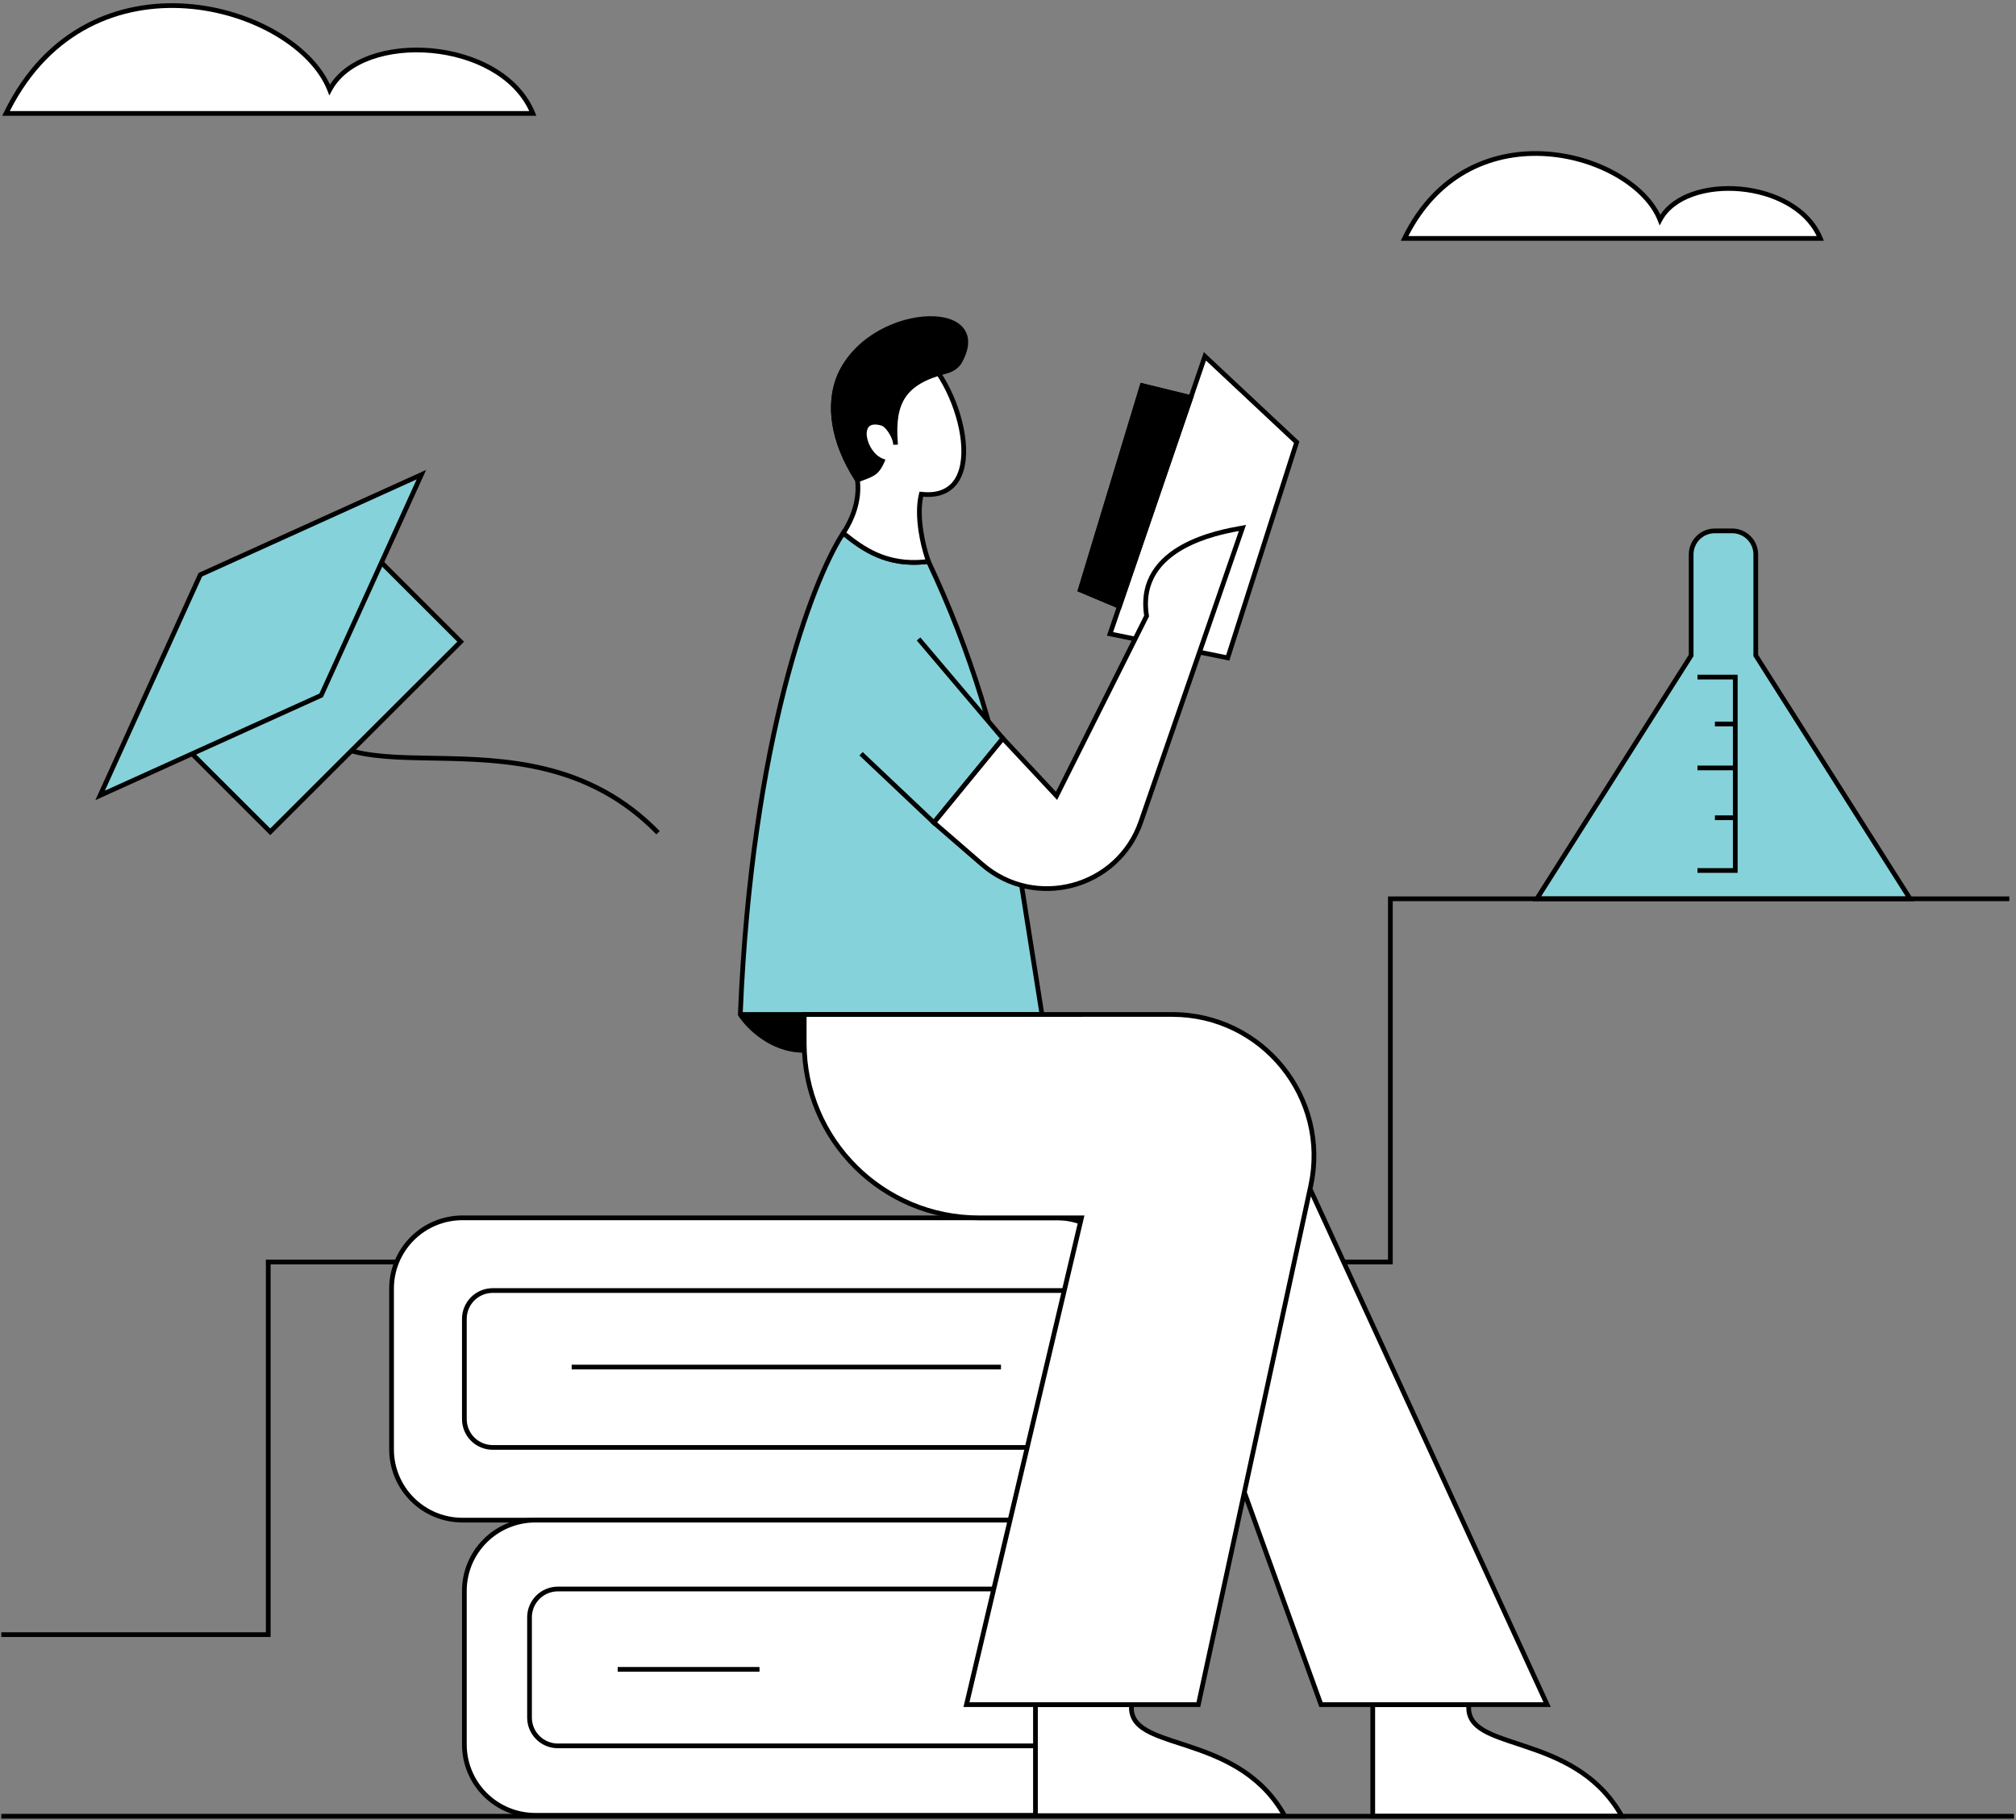 <svg width="618" height="558" viewBox="0 0 618 558" fill="none" xmlns="http://www.w3.org/2000/svg">
<rect x="0" y="0" width="618" height="558" fill="#808080" stroke="none"/>
<g clip-path="url(#clip0_20_11)">
<path d="M525.661 162.741H530.985C532.906 162.741 534.748 163.503 536.107 164.859C537.465 166.215 538.229 168.054 538.229 169.972V200.939L585.533 275.528H471.113L518.419 200.937V169.97C518.419 168.053 519.182 166.214 520.54 164.858C521.899 163.503 523.74 162.741 525.661 162.741Z" fill="#86D2DA"/>
<path fill-rule="evenodd" clip-rule="evenodd" d="M538.952 169.97C538.952 168.926 538.746 167.891 538.346 166.926C537.946 165.961 537.359 165.085 536.62 164.346C535.88 163.607 535.002 163.021 534.035 162.622C533.069 162.222 532.033 162.016 530.987 162.016H525.661C524.615 162.016 523.579 162.222 522.612 162.622C521.646 163.021 520.768 163.607 520.028 164.346C519.288 165.085 518.702 165.961 518.301 166.926C517.901 167.891 517.695 168.926 517.696 169.97V200.727L469.799 276.251H586.849L538.952 200.727V169.97ZM530.987 163.463C532.715 163.463 534.373 164.149 535.595 165.369C536.818 166.589 537.504 168.244 537.504 169.97V201.149L584.218 274.806H472.428L519.143 201.147V169.968C519.143 168.243 519.83 166.588 521.052 165.367C522.275 164.147 523.932 163.462 525.661 163.462L530.987 163.463Z" fill="black"/>
<path fill-rule="evenodd" clip-rule="evenodd" d="M615.95 274.806H425.49V386.148H81.506V500.383H0.397V501.829H82.954V387.602H426.938V276.251H615.95V274.806Z" fill="black"/>
<path fill-rule="evenodd" clip-rule="evenodd" d="M532.669 206.843H520.357V208.288H531.219V221.215H525.703V222.661H531.219V234.692H520.357V236.137H531.219V249.961H525.703V251.408H531.219V266.132H520.357V267.577H532.669V206.843Z" fill="black"/>
<path d="M508.861 67.393C516.635 52.821 550.585 54.869 558.016 73.087H430.552C450.564 32.095 500.857 46.898 508.861 67.393Z" fill="white"/>
<path fill-rule="evenodd" clip-rule="evenodd" d="M495.696 54.495C501.764 58.074 506.265 62.732 508.188 67.656L508.76 69.123L509.501 67.734C511.334 64.294 514.741 61.785 519.021 60.254C523.302 58.724 528.394 58.187 533.501 58.663C543.36 59.582 553.002 64.228 556.902 72.363H431.731C441.665 52.988 458.613 46.803 474.163 47.903C482.086 48.466 489.64 50.923 495.696 54.495ZM474.263 46.461C457.935 45.305 440.058 51.973 429.909 72.77L429.399 73.81H559.092L558.686 72.814C554.825 63.35 544.154 58.202 533.635 57.224C528.353 56.733 523.039 57.279 518.529 58.894C514.524 60.327 511.112 62.621 508.963 65.819C506.653 61.008 502.154 56.626 496.431 53.251C490.183 49.564 482.411 47.039 474.263 46.461Z" fill="black"/>
<path d="M141.753 373.333H323.891C329.653 373.333 335.178 375.618 339.253 379.686C343.327 383.753 345.616 389.27 345.616 395.022V444.31C345.616 450.063 343.327 455.58 339.253 459.647C335.178 463.715 329.653 466 323.891 466H141.753C135.991 466 130.466 463.715 126.391 459.647C122.317 455.58 120.028 450.063 120.028 444.31V395.024C120.028 392.176 120.59 389.355 121.682 386.723C122.773 384.092 124.373 381.7 126.391 379.686C128.408 377.672 130.803 376.074 133.439 374.984C136.075 373.894 138.9 373.333 141.753 373.333Z" fill="white"/>
<path fill-rule="evenodd" clip-rule="evenodd" d="M346.341 395.024C346.341 392.081 345.76 389.166 344.632 386.447C343.504 383.727 341.851 381.256 339.766 379.175C337.681 377.094 335.206 375.443 332.483 374.316C329.759 373.19 326.839 372.611 323.891 372.611H141.754C138.805 372.611 135.886 373.19 133.162 374.316C130.438 375.443 127.964 377.094 125.879 379.175C123.794 381.256 122.141 383.727 121.012 386.447C119.884 389.166 119.304 392.081 119.304 395.024V444.312C119.304 447.256 119.884 450.17 121.012 452.89C122.141 455.609 123.794 458.08 125.879 460.161C127.964 462.242 130.438 463.893 133.162 465.02C135.886 466.146 138.805 466.726 141.754 466.725H323.891C326.839 466.726 329.759 466.146 332.483 465.02C335.206 463.893 337.681 462.242 339.766 460.161C341.851 458.08 343.504 455.609 344.632 452.89C345.76 450.17 346.341 447.256 346.341 444.312V395.024ZM323.891 374.056C329.461 374.056 334.803 376.265 338.742 380.198C342.68 384.13 344.893 389.463 344.893 395.024V444.312C344.893 447.066 344.35 449.792 343.295 452.336C342.239 454.88 340.692 457.192 338.742 459.139C336.792 461.086 334.477 462.631 331.929 463.684C329.38 464.738 326.649 465.28 323.891 465.28H141.754C138.996 465.28 136.264 464.738 133.716 463.684C131.168 462.631 128.853 461.086 126.903 459.139C124.952 457.192 123.405 454.88 122.35 452.336C121.295 449.792 120.752 447.066 120.752 444.312V395.024C120.752 389.463 122.964 384.13 126.903 380.198C130.842 376.265 136.184 374.056 141.754 374.056H323.891Z" fill="black"/>
<path fill-rule="evenodd" clip-rule="evenodd" d="M333.416 394.897H151.041C148.544 394.897 146.15 395.888 144.384 397.651C142.619 399.413 141.627 401.804 141.626 404.296V435.038C141.626 437.531 142.618 439.922 144.384 441.685C146.149 443.447 148.544 444.437 151.041 444.437H333.416V394.897ZM331.968 396.344V442.992H151.041C149.995 442.992 148.959 442.786 147.992 442.387C147.026 441.987 146.148 441.401 145.408 440.662C144.668 439.924 144.082 439.047 143.681 438.082C143.281 437.117 143.075 436.083 143.076 435.038V404.296C143.076 402.187 143.915 400.165 145.408 398.673C146.902 397.182 148.928 396.344 151.041 396.344H331.968Z" fill="black"/>
<path fill-rule="evenodd" clip-rule="evenodd" d="M306.844 418.357H175.25V419.798H306.844V418.357Z" fill="black"/>
<path d="M164.076 466.002H320.366C326.128 466.002 331.654 468.287 335.728 472.354C339.802 476.422 342.091 481.939 342.091 487.691V534.799C342.091 540.551 339.802 546.068 335.728 550.136C331.654 554.203 326.128 556.488 320.366 556.488H164.076C158.314 556.488 152.788 554.203 148.714 550.136C144.64 546.068 142.351 540.551 142.351 534.799V487.691C142.351 481.939 144.64 476.422 148.714 472.354C152.788 468.287 158.314 466.002 164.076 466.002Z" fill="white"/>
<path fill-rule="evenodd" clip-rule="evenodd" d="M342.815 487.693C342.815 481.749 340.45 476.048 336.24 471.845C332.03 467.641 326.32 465.28 320.366 465.28H164.076C158.122 465.28 152.412 467.642 148.202 471.845C143.992 476.048 141.627 481.749 141.626 487.693V534.8C141.627 540.745 143.992 546.445 148.202 550.648C152.412 554.852 158.122 557.213 164.076 557.214H320.366C326.32 557.213 332.03 554.852 336.24 550.648C340.45 546.445 342.815 540.745 342.815 534.8V487.693ZM320.366 466.725C323.124 466.725 325.855 467.268 328.403 468.321C330.951 469.375 333.266 470.92 335.216 472.867C337.166 474.814 338.713 477.125 339.768 479.669C340.823 482.213 341.366 484.94 341.366 487.693V534.8C341.366 540.361 339.153 545.694 335.215 549.626C331.277 553.558 325.935 555.767 320.366 555.767H164.076C161.318 555.766 158.587 555.224 156.039 554.17C153.491 553.116 151.176 551.571 149.226 549.624C147.276 547.677 145.729 545.365 144.674 542.821C143.618 540.277 143.075 537.551 143.076 534.797V487.69C143.076 482.129 145.288 476.796 149.226 472.864C153.164 468.932 158.506 466.722 164.076 466.722L320.366 466.725Z" fill="black"/>
<path d="M332.693 487.117H171.016C168.711 487.117 166.501 488.031 164.871 489.658C163.241 491.285 162.326 493.492 162.326 495.793V526.534C162.326 528.835 163.241 531.042 164.871 532.669C166.501 534.296 168.711 535.21 171.016 535.21H332.693V487.117Z" fill="white"/>
<path fill-rule="evenodd" clip-rule="evenodd" d="M333.416 486.392H171.016C168.519 486.392 166.124 487.382 164.359 489.145C162.593 490.908 161.601 493.298 161.601 495.791V526.535C161.601 527.769 161.844 528.991 162.317 530.132C162.79 531.272 163.484 532.309 164.358 533.182C165.232 534.054 166.27 534.747 167.413 535.219C168.555 535.691 169.779 535.934 171.016 535.934H333.416V486.392ZM331.968 487.839V534.487H171.016C168.903 534.487 166.876 533.649 165.382 532.157C163.888 530.666 163.049 528.643 163.049 526.533V495.793C163.049 493.684 163.889 491.661 165.383 490.17C166.877 488.678 168.903 487.841 171.016 487.841L331.968 487.839Z" fill="black"/>
<path fill-rule="evenodd" clip-rule="evenodd" d="M232.823 511.028H189.348V512.474H232.823V511.028Z" fill="black"/>
<path d="M258.489 163.419C263.929 167.761 271.544 173.835 284.6 172.1C297.4 199.146 306.271 227.878 310.943 257.425L319.42 310.987H246.335V321.974C236.464 321.974 229.298 314.649 226.947 310.987C230.428 225.921 249.431 177.168 258.489 163.419Z" fill="#86D2DA" stroke="#263238" stroke-width="0.5" stroke-linecap="round" stroke-linejoin="round"/>
<path fill-rule="evenodd" clip-rule="evenodd" d="M258.319 162.365L258.939 162.86C264.37 167.186 271.767 173.081 284.501 171.388L285.025 171.319L285.253 171.795C298.083 198.903 306.974 227.7 311.657 257.315L320.259 311.709H247.049V322.703H246.326C241.206 322.703 236.805 320.801 233.4 318.455C229.995 316.108 227.553 313.291 226.328 311.382L226.205 311.19L226.216 310.961C229.698 225.833 248.716 176.926 257.883 163.031L258.319 162.365ZM245.602 311.71H228.334C230.002 313.849 231.988 315.72 234.223 317.258C237.29 319.375 241.155 321.069 245.595 321.237L245.602 311.71ZM227.694 310.265C231.195 227.065 249.563 178.905 258.662 164.488C264.017 168.745 271.612 174.378 284.167 172.888C296.818 199.734 305.592 228.235 310.226 257.54L318.572 310.265H227.694Z" fill="black"/>
<path d="M246.335 321.974C236.464 321.974 229.298 314.65 226.947 310.987H246.335V321.974Z" fill="black"/>
<path d="M286.282 252.177L263.958 231.064L281.582 195.874L307.431 226.375L286.282 252.177Z" fill="#86D2DA"/>
<path fill-rule="evenodd" clip-rule="evenodd" d="M306.489 226.38L281.03 196.338L282.135 195.405L308.373 226.363L286.349 253.238L263.46 231.589L264.457 230.539L286.215 251.118L306.489 226.38Z" fill="black"/>
<path d="M343.153 185.876L340.268 194.317L376.353 201.683L397.494 135.568L369.372 109.227L365.043 121.885L350.153 118.228L331.177 180.837L343.153 185.876Z" fill="white"/>
<path fill-rule="evenodd" clip-rule="evenodd" d="M369.041 107.934L364.566 121.024L349.652 117.364L330.288 181.247L342.249 186.278L339.316 194.856L376.845 202.518L398.317 135.35L369.041 107.934ZM342.719 184.909L332.053 180.424L350.641 119.094L364.096 122.399L342.719 184.909ZM396.659 135.785L375.863 200.844L341.218 193.773L369.688 110.522L396.659 135.785Z" fill="black"/>
<path d="M350.141 118.228L365.031 121.885L343.148 185.876L331.165 180.837L350.141 118.228Z" fill="black"/>
<path fill-rule="evenodd" clip-rule="evenodd" d="M349.652 117.364L330.288 181.247L343.588 186.839L365.978 121.365L349.652 117.364ZM364.096 122.399L342.719 184.911L332.053 180.423L350.64 119.094L364.096 122.399Z" fill="black"/>
<path d="M317.418 556.605V522.563H346.894C345.287 537.474 379.05 530.212 393.789 556.605H317.418Z" fill="white"/>
<path fill-rule="evenodd" clip-rule="evenodd" d="M347.7 521.841H316.695V557.327H395.023L394.422 556.253C386.908 542.802 374.544 537.952 364.44 534.59C363.581 534.304 362.743 534.031 361.923 533.763C357.889 532.45 354.399 531.313 351.833 529.832C350.305 528.953 349.17 527.983 348.457 526.84C347.744 525.696 347.439 524.362 347.608 522.641L347.7 521.841ZM346.118 523.286C346.045 524.805 346.432 526.31 347.228 527.606C348.113 529.022 349.465 530.137 351.108 531.084C353.824 532.647 357.492 533.843 361.523 535.151C362.33 535.412 363.151 535.68 363.984 535.956C373.761 539.204 385.262 543.751 392.535 555.877H318.142V523.286H346.118Z" fill="black"/>
<path d="M420.812 556.776V522.563H450.289C448.682 537.474 482.445 530.383 497.184 556.776H420.812Z" fill="white"/>
<path fill-rule="evenodd" clip-rule="evenodd" d="M451.095 521.841H420.09V557.5H498.417L497.817 556.424C490.305 542.973 477.944 538.074 467.839 534.685C466.99 534.4 466.155 534.124 465.345 533.858C461.303 532.521 457.801 531.366 455.232 529.869C453.704 528.981 452.567 528.005 451.854 526.858C451.141 525.711 450.824 524.371 451.005 522.649L451.095 521.841ZM449.513 523.286C449.439 524.806 449.826 526.314 450.623 527.611C451.506 529.032 452.859 530.152 454.502 531.11C457.217 532.691 460.897 533.904 464.94 535.238C465.739 535.502 466.552 535.77 467.375 536.048C477.155 539.335 488.656 543.92 495.93 556.055H421.538V523.286H449.513Z" fill="black"/>
<path d="M307.431 226.372L286.282 252.177L301.048 264.962C317.319 279.056 342.702 272.261 349.729 251.93L380.861 161.855C375.041 162.916 348.001 167.078 351.487 188.833L323.878 243.966L307.431 226.372Z" fill="white"/>
<path fill-rule="evenodd" clip-rule="evenodd" d="M381.954 160.92L380.734 161.143C380.564 161.176 380.371 161.21 380.16 161.245C376.856 161.837 369.082 163.228 362.339 166.952C358.744 168.935 355.397 171.605 353.174 175.211C350.967 178.782 349.908 183.223 350.74 188.716L323.697 242.722L307.404 225.282L285.285 252.274L300.577 265.517C317.236 279.945 343.223 272.989 350.419 252.176L381.954 160.92ZM379.777 162.784L349.041 251.703C342.181 271.547 317.402 278.18 301.518 264.424L287.288 252.099L307.467 227.471L324.062 245.223L352.237 188.952L352.201 188.722C351.353 183.443 352.371 179.281 354.408 175.969C356.444 172.656 359.579 170.128 363.038 168.218C369.165 164.834 376.202 163.433 379.777 162.785V162.784Z" fill="black"/>
<path d="M284.606 172.105C271.558 173.84 263.935 167.764 258.489 163.419C260.666 160.122 263.711 154.089 262.842 147.152C254.896 134.87 254.091 123.875 257.012 116.107C260.873 105.837 271.25 101.212 280.248 106.726C294.258 115.309 304.919 154.04 282.423 151.492C280.691 158.434 283.155 168.127 284.606 172.105Z" fill="white"/>
<path fill-rule="evenodd" clip-rule="evenodd" d="M266.432 104.828C270.845 102.988 275.937 103.23 280.635 106.106C284.289 108.346 287.656 112.499 290.309 117.352C292.962 122.205 294.936 127.858 295.75 133.172C296.565 138.486 296.248 143.522 294.184 147.135C293.168 148.973 291.587 150.437 289.674 151.309C287.841 152.139 285.623 152.495 282.997 152.271C282.318 155.491 282.502 159.274 283.041 162.801C283.51 165.882 284.263 168.914 285.29 171.858L285.597 172.705L284.706 172.824C271.346 174.601 263.521 168.359 258.059 164.012L257.528 163.589L257.891 163.038C260.015 159.818 262.92 154.037 262.148 147.411C254.195 135.041 253.333 123.858 256.34 115.861C258.333 110.551 262.024 106.665 266.432 104.828ZM266.989 106.164C262.993 107.829 259.565 111.389 257.696 116.359C254.874 123.864 255.605 134.621 263.457 146.757L263.547 146.896L263.567 147.066C264.416 153.881 261.636 159.813 259.46 163.272C264.706 167.445 271.817 172.771 283.629 171.5C282.725 168.736 282.049 165.902 281.605 163.028C281.02 159.2 280.823 154.931 281.728 151.324L281.882 150.709L282.512 150.78C285.227 151.087 287.383 150.766 289.07 150C290.706 149.255 292.058 148.002 292.923 146.428C294.749 143.227 295.109 138.554 294.316 133.399C293.527 128.27 291.614 122.783 289.033 118.054C286.451 113.325 283.226 109.402 279.876 107.348C275.575 104.705 270.976 104.501 266.989 106.164Z" fill="black"/>
<path d="M270.463 141.326C268.657 145.432 267.199 145.432 262.849 147.15C254.903 134.868 254.098 123.873 257.019 116.105C265.675 93.558 304.804 91.598 294.272 110.745C293.39 112.347 291.743 113.363 289.971 113.823C276.96 117.198 273.528 123.239 274.487 135.748C274.516 135.931 274.531 136.115 274.533 136.3C274.516 136.116 274.502 135.931 274.487 135.748C274.148 133.545 272.043 130.263 270.463 129.79C261.761 127.185 264.589 139.233 270.463 141.326Z" fill="black"/>
<path fill-rule="evenodd" clip-rule="evenodd" d="M296.774 104.52C296.861 106.43 296.265 108.626 294.907 111.094C293.902 112.918 292.056 114.029 290.155 114.522C283.717 116.192 279.812 118.483 277.595 121.765C275.378 125.047 274.74 129.476 275.21 135.66C275.242 135.869 275.259 136.081 275.26 136.293L273.815 136.354C273.798 136.185 273.785 135.999 273.771 135.824C273.62 134.868 273.068 133.609 272.344 132.515C272.017 132.013 271.638 131.548 271.213 131.125C270.948 130.841 270.622 130.619 270.259 130.476C268.196 129.859 267.055 130.178 266.459 130.725C265.864 131.273 265.556 132.335 265.719 133.704C265.933 135.198 266.495 136.62 267.361 137.857C268.258 139.157 269.426 140.181 270.711 140.638L271.444 140.899L271.13 141.609C270.197 143.736 269.304 144.902 268.006 145.735C267.335 146.142 266.626 146.482 265.889 146.752C265.534 146.893 265.152 147.035 264.747 147.187L264.609 147.238C264.149 147.408 263.655 147.596 263.119 147.809L262.566 148.028L262.243 147.52C254.203 135.092 253.324 123.857 256.344 115.832C260.804 104.227 273.046 97.986 282.777 97.054C287.626 96.59 292.059 97.421 294.607 99.789C295.267 100.392 295.799 101.122 296.171 101.935C296.543 102.747 296.748 103.627 296.774 104.52ZM273.613 131.825C273.644 127.409 274.443 123.837 276.39 120.955C278.9 117.247 283.215 114.829 289.798 113.123C291.44 112.697 292.887 111.767 293.644 110.396C294.921 108.077 295.406 106.147 295.341 104.586C295.323 103.882 295.162 103.188 294.869 102.548C294.576 101.907 294.156 101.332 293.634 100.858C291.54 98.911 287.626 98.054 282.929 98.504C273.567 99.401 261.917 105.414 257.71 116.358C254.928 123.759 255.604 134.319 263.153 146.255C263.493 146.126 263.812 146.005 264.112 145.893L264.246 145.842C264.655 145.689 265.027 145.551 265.37 145.413C266.019 145.176 266.645 144.877 267.237 144.52C268.085 143.973 268.764 143.219 269.513 141.692C268.177 141.028 267.043 139.926 266.183 138.679C265.183 137.25 264.536 135.604 264.295 133.877C264.105 132.298 264.378 130.685 265.483 129.663C266.622 128.617 268.391 128.407 270.679 129.094C271.264 129.301 271.792 129.64 272.223 130.086C272.724 130.582 273.171 131.129 273.556 131.718L273.613 131.825Z" fill="black"/>
<path d="M246.53 319.83V310.987H359.326C387.022 310.987 407.647 336.509 401.795 363.535L401.593 364.469L474.273 522.566H404.95L381.453 457.463L367.353 522.566H296.27L331.518 373.334H300.119C270.523 373.333 246.53 349.379 246.53 319.83Z" fill="white"/>
<path fill-rule="evenodd" clip-rule="evenodd" d="M245.806 310.265H359.327C387.482 310.265 408.454 336.211 402.503 363.689L402.352 364.387L475.398 523.288H404.44L381.623 460.083L367.933 523.288H295.354L330.602 374.056H300.119C270.122 374.056 245.807 349.777 245.807 319.832L245.806 310.265ZM382.206 457.416L405.458 521.846H473.144L401.841 366.749L382.206 457.416ZM247.253 311.715V319.835C247.253 348.981 270.923 372.616 300.119 372.616H332.432L297.187 521.841H366.774L401.093 363.383C406.848 336.808 386.566 311.71 359.332 311.71L247.253 311.715Z" fill="black"/>
<path d="M101.058 27.537C110.902 9.029 153.923 11.632 163.337 34.767H1.846C27.192 -17.288 90.919 1.509 101.058 27.537Z" fill="white"/>
<path fill-rule="evenodd" clip-rule="evenodd" d="M84.474 10.988C92.183 15.546 97.927 21.494 100.383 27.799L100.955 29.27L101.697 27.877C104.051 23.455 108.413 20.242 113.864 18.287C119.316 16.331 125.801 15.65 132.293 16.253C144.932 17.439 157.338 23.45 162.234 34.045H3.013C15.62 9.136 37.262 1.184 57.103 2.592C67.176 3.307 76.775 6.437 84.474 10.988ZM57.206 1.15C36.584 -0.314 14.013 8.123 1.197 34.45L0.688 35.491H164.414L164.008 34.496C159.155 22.572 145.723 16.057 132.429 14.816C125.759 14.193 119.056 14.886 113.375 16.924C108.207 18.788 103.842 21.767 101.155 25.932C98.297 19.747 92.558 14.091 85.201 9.745C77.319 5.078 67.502 1.88 57.206 1.15Z" fill="black"/>
<path fill-rule="evenodd" clip-rule="evenodd" d="M133.422 233.168C154.795 233.551 180.283 234.331 201.2 255.788L202.237 254.772C180.865 232.848 154.8 232.097 133.447 231.714C133.162 231.714 132.875 231.704 132.588 231.699C122.216 231.515 113.088 231.36 106.074 228.9C102.494 227.648 99.501 225.811 97.19 223.089C94.878 220.368 93.21 216.713 92.358 211.772L90.929 212.018C91.818 217.155 93.573 221.064 96.085 224.023C98.597 226.982 101.832 228.947 105.59 230.266C112.83 232.796 122.165 232.96 132.407 233.146L133.422 233.168Z" fill="black"/>
<path d="M82.838 254.997L55.187 227.39L113.562 169.109L141.208 196.716L82.838 254.997Z" fill="#86D2DA"/>
<path fill-rule="evenodd" clip-rule="evenodd" d="M54.161 227.39L113.565 168.082L142.249 196.72L82.845 256.027L54.161 227.39ZM56.211 227.39L82.838 253.975L140.19 196.716L113.564 170.131L56.211 227.39Z" fill="black"/>
<path d="M30.693 243.835L61.414 176.182L129.177 145.512L98.456 213.166L30.693 243.835Z" fill="#86D2DA"/>
<path fill-rule="evenodd" clip-rule="evenodd" d="M29.237 245.287L60.869 175.643L130.626 144.064L98.995 213.717L29.237 245.287ZM32.146 242.383L97.91 212.614L127.726 146.957L61.964 176.726L32.146 242.383Z" fill="black"/>
<path fill-rule="evenodd" clip-rule="evenodd" d="M0.397 557.5H617.397V556.054H0.397V557.5Z" fill="black"/>
</g>
<defs>
<clipPath id="clip0_20_11">
<rect width="618" height="557" fill="white" transform="translate(0 0.5)"/>
</clipPath>
</defs>
</svg>
